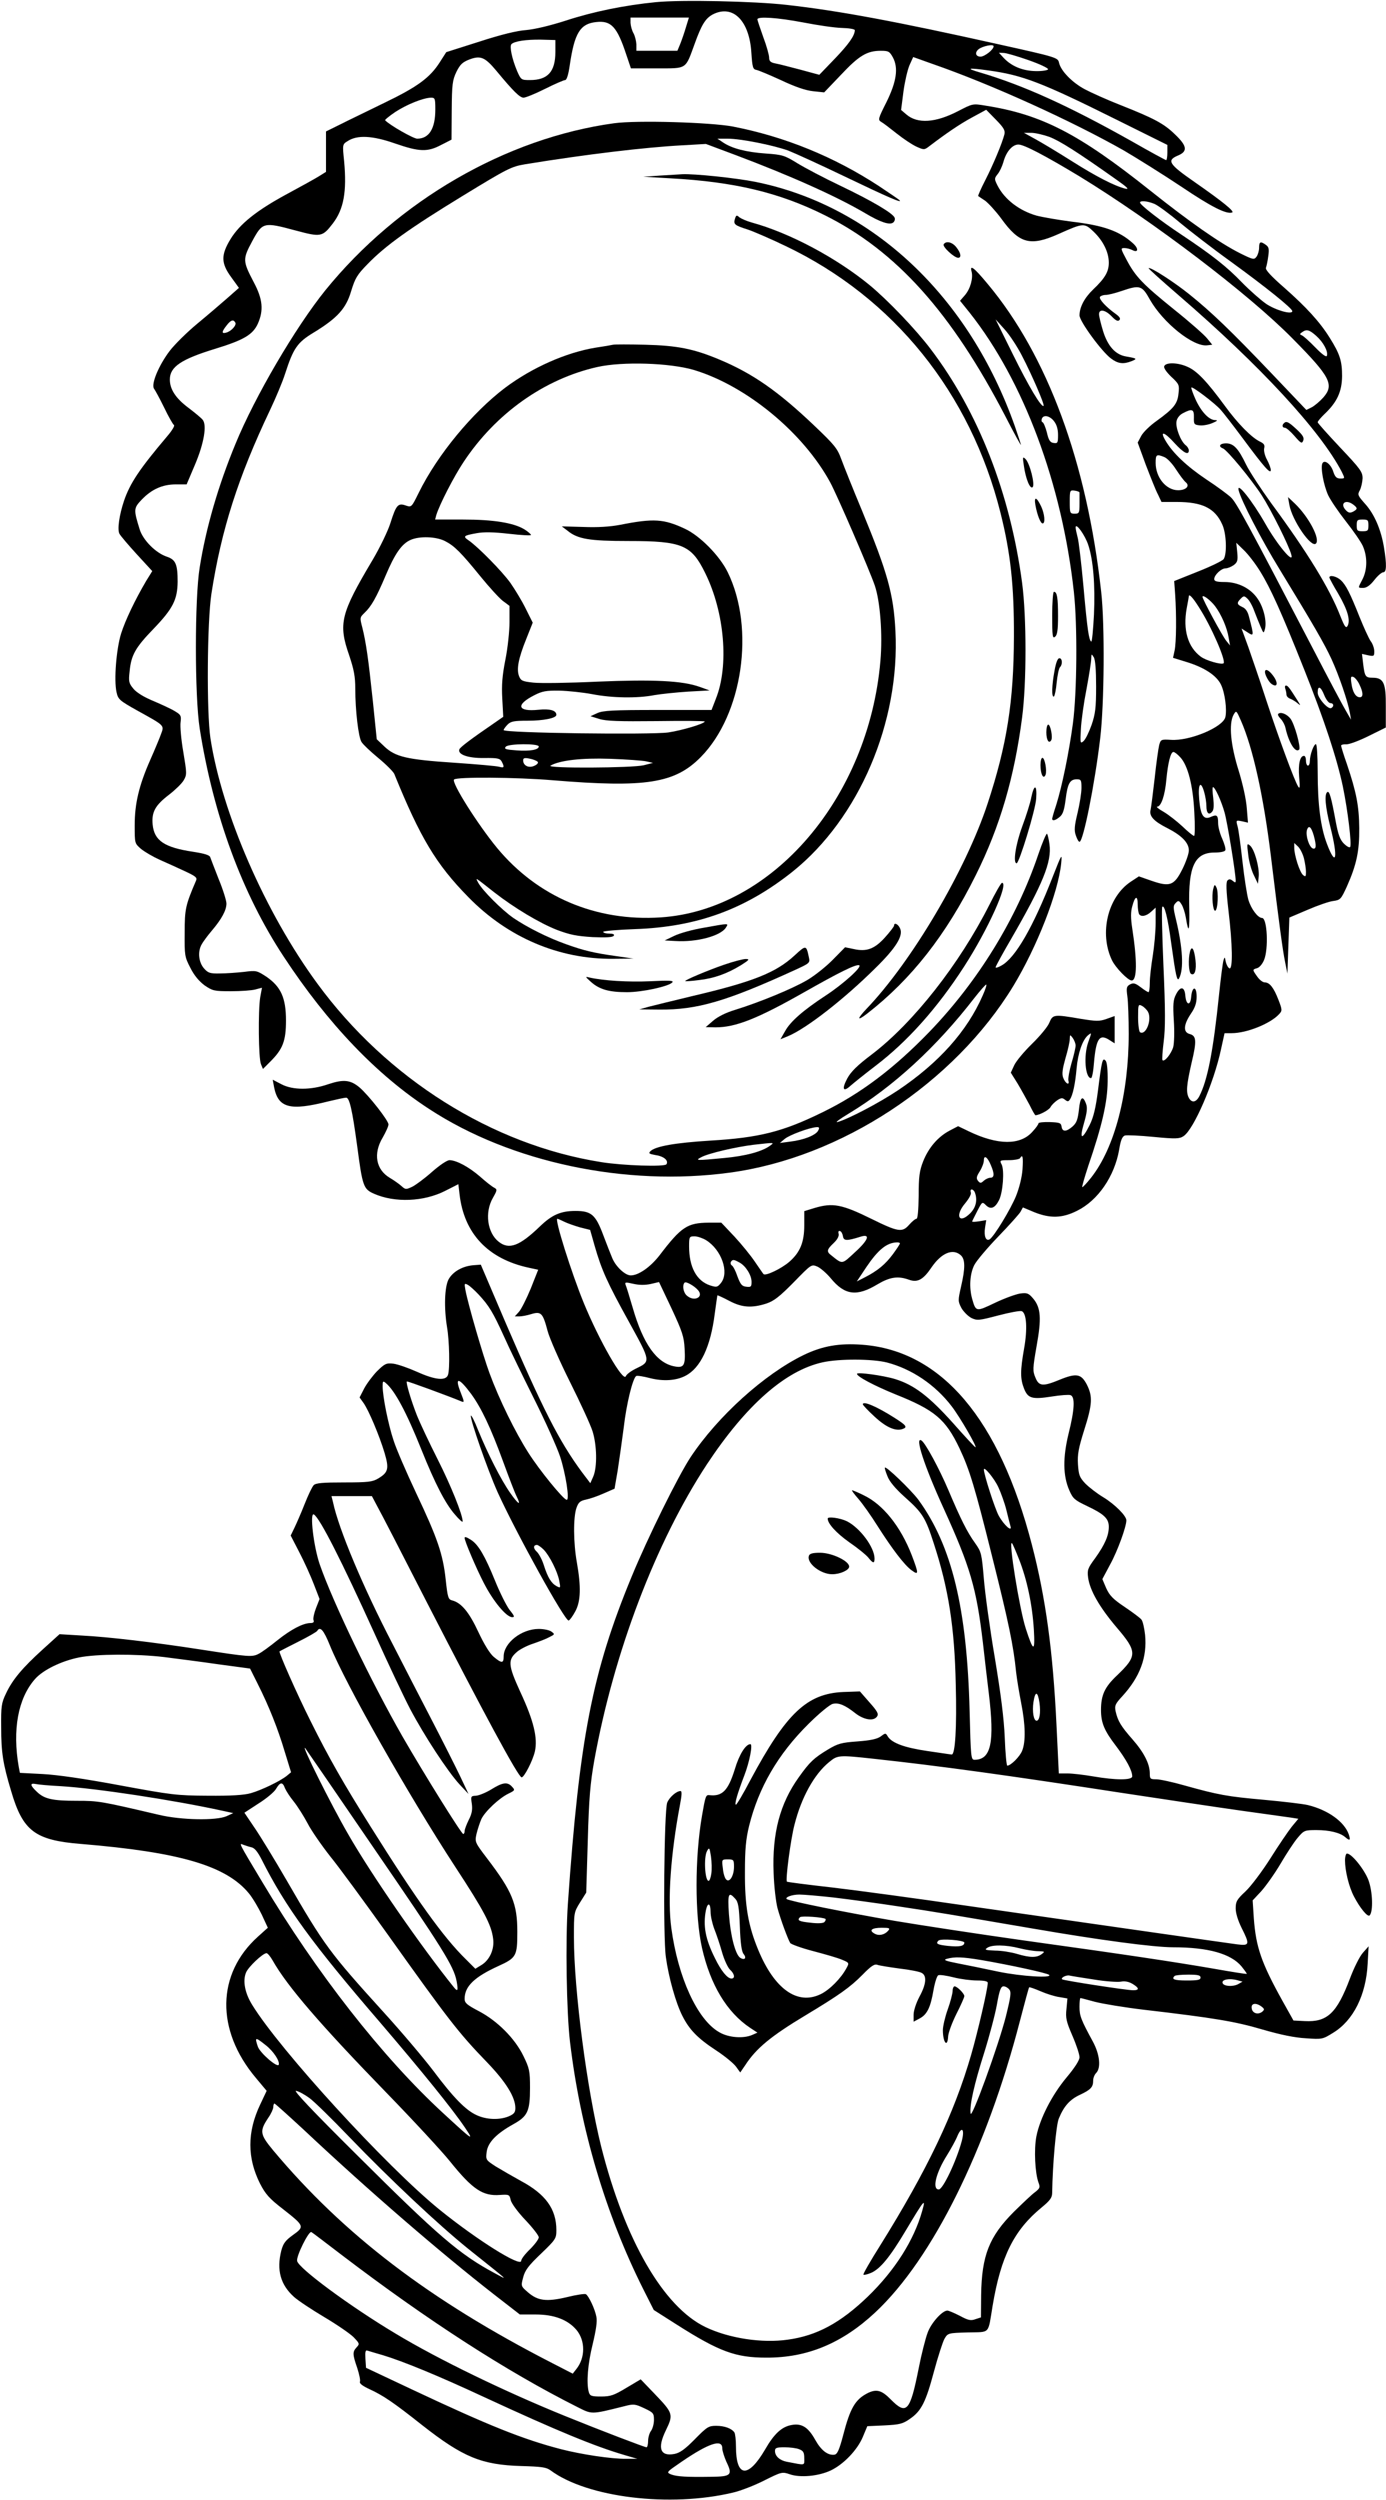 <?xml version="1.0" standalone="no"?>
<!DOCTYPE svg PUBLIC "-//W3C//DTD SVG 20010904//EN"
 "http://www.w3.org/TR/2001/REC-SVG-20010904/DTD/svg10.dtd">
<svg version="1.0" xmlns="http://www.w3.org/2000/svg"
 width="710pt" height="1280pt" viewBox="0 0 710 1280"
 preserveAspectRatio="xMidYMid meet">
<g transform="translate(0,1280) scale(0.1,-0.1)"
fill="#000000" stroke="none">
<path d="M3360 12789 c-161 -16 -319 -48 -460 -94 -84 -27 -161 -45 -205 -49
-46 -3 -128 -23 -239 -59 l-170 -54 -32 -50 c-51 -81 -116 -128 -284 -209 -85
-42 -188 -91 -227 -111 l-73 -36 0 -103 0 -104 -37 -23 c-21 -13 -95 -54 -164
-91 -155 -84 -240 -152 -288 -230 -50 -82 -49 -124 4 -196 l39 -54 -59 -52
c-33 -29 -102 -88 -154 -131 -52 -43 -116 -106 -142 -140 -56 -74 -96 -170
-80 -193 6 -8 30 -52 52 -97 22 -46 45 -86 50 -89 6 -3 -10 -29 -34 -57 -143
-169 -191 -241 -222 -332 -24 -72 -35 -147 -23 -168 5 -10 45 -57 88 -104 l80
-87 -31 -50 c-57 -97 -107 -201 -129 -271 -24 -78 -37 -237 -23 -299 8 -37 15
-43 110 -96 137 -76 135 -73 118 -118 -7 -20 -32 -80 -55 -132 -58 -131 -80
-224 -80 -336 0 -92 0 -92 32 -120 18 -15 61 -40 96 -56 34 -15 92 -41 128
-58 54 -25 65 -33 59 -47 -55 -128 -59 -147 -59 -269 -1 -115 0 -123 29 -179
20 -40 45 -69 73 -90 41 -28 49 -30 135 -30 51 0 107 4 125 9 l34 9 -9 -49
c-11 -68 -9 -314 4 -343 l10 -24 39 39 c63 63 79 105 79 209 0 116 -26 173
-100 224 -49 32 -52 33 -115 25 -36 -4 -91 -8 -123 -8 -52 -1 -61 2 -83 27
-26 31 -32 83 -12 120 6 12 30 45 53 72 51 60 75 105 75 139 0 14 -17 70 -39
123 -21 54 -41 105 -44 114 -3 11 -30 19 -88 28 -147 22 -199 57 -207 139 -6
65 13 99 85 154 31 24 65 57 74 73 17 29 16 36 -2 145 -11 63 -17 132 -14 152
4 33 2 38 -28 56 -17 11 -67 34 -109 52 -49 20 -87 43 -104 63 -24 29 -26 37
-20 90 8 83 29 121 123 218 99 103 122 149 123 241 0 89 -10 113 -56 128 -56
19 -120 83 -138 138 -32 103 -32 110 10 154 51 53 106 78 175 78 l55 0 42 99
c47 110 63 205 40 232 -7 9 -41 37 -74 62 -64 48 -94 94 -94 144 0 65 58 104
235 158 143 44 190 71 216 128 30 68 25 125 -20 210 -58 111 -59 119 -9 212
53 98 58 99 222 55 130 -35 138 -33 191 36 56 73 72 163 58 317 -9 87 -9 88
17 104 49 33 127 29 242 -11 127 -44 168 -45 238 -8 l53 27 1 150 c1 134 4
155 24 197 19 38 31 50 68 64 56 21 79 11 138 -60 87 -105 119 -136 138 -136
11 0 60 20 110 45 50 25 96 45 103 45 8 0 17 28 24 78 24 163 53 210 134 219
78 9 108 -23 156 -169 l23 -68 134 0 c156 0 144 -7 193 127 35 97 55 129 92
149 103 53 188 -31 198 -196 5 -75 8 -85 26 -88 11 -2 68 -26 127 -53 72 -34
125 -52 163 -56 l57 -6 87 91 c92 98 133 122 203 122 39 0 45 -3 62 -34 29
-54 19 -124 -34 -231 -42 -83 -43 -89 -26 -99 11 -6 46 -33 80 -60 34 -27 79
-57 101 -67 38 -17 40 -17 65 2 88 67 157 114 220 148 l72 39 50 -51 c41 -42
48 -55 43 -76 -12 -46 -57 -154 -98 -234 -22 -43 -38 -79 -36 -81 2 -1 18 -12
36 -24 17 -13 54 -53 82 -91 93 -129 149 -144 296 -78 125 56 130 56 177 11
49 -47 78 -105 78 -159 0 -46 -19 -79 -80 -137 -45 -43 -70 -91 -70 -133 0
-30 114 -186 162 -221 35 -26 62 -30 105 -13 30 12 28 14 -29 24 -54 9 -94 53
-118 132 -11 36 -20 74 -20 84 0 29 32 23 65 -11 20 -21 32 -27 39 -19 8 7 2
17 -19 32 -49 35 -87 76 -80 87 3 5 16 10 29 10 13 0 49 9 81 20 94 32 105 29
145 -43 68 -120 223 -244 294 -235 l26 3 -26 32 c-14 18 -90 85 -169 148 -161
130 -198 168 -244 255 -31 58 -31 60 -11 60 12 0 30 -5 40 -10 32 -17 34 8 3
35 -69 62 -150 91 -312 110 -69 9 -151 23 -181 31 -88 25 -164 83 -200 154
-17 34 -17 36 1 59 10 12 23 40 29 61 14 53 46 90 77 90 29 0 139 -58 313
-163 378 -231 868 -603 1092 -831 193 -195 214 -236 157 -301 -18 -20 -44 -42
-59 -50 l-28 -14 -178 187 c-211 221 -307 313 -420 404 -78 63 -202 143 -210
135 -2 -2 67 -64 154 -139 419 -361 728 -696 836 -905 16 -33 16 -33 -8 -33
-19 0 -27 8 -36 35 -12 38 -44 63 -55 44 -12 -18 5 -113 29 -165 13 -27 54
-87 91 -134 37 -47 76 -103 86 -125 24 -53 24 -121 -1 -170 -25 -48 -25 -45 4
-45 16 0 35 13 56 40 17 22 38 40 46 40 17 0 18 39 4 125 -15 93 -49 171 -95
223 -40 45 -42 49 -29 72 7 14 13 41 14 61 0 33 -11 48 -115 158 -63 67 -115
125 -115 129 0 5 16 24 36 43 64 61 88 114 89 193 0 78 -11 113 -63 196 -51
82 -120 157 -232 256 -69 60 -99 93 -95 103 3 8 9 35 12 60 5 36 3 46 -12 57
-28 20 -35 17 -35 -14 0 -16 -6 -36 -13 -46 -13 -17 -17 -16 -84 17 -107 54
-258 160 -463 323 -363 289 -554 388 -841 433 -66 11 -66 11 -141 -28 -116
-60 -208 -66 -265 -17 l-27 23 12 94 c7 51 21 112 31 135 l19 42 98 -35 c303
-105 714 -292 982 -444 68 -40 201 -123 294 -185 153 -103 230 -142 260 -132
14 5 -49 56 -194 157 -131 91 -143 110 -83 135 50 21 46 49 -15 107 -57 56
-108 83 -280 151 -69 27 -151 64 -183 81 -64 34 -123 94 -132 136 -6 26 -10
28 -313 95 -511 114 -813 171 -1082 201 -167 19 -542 27 -670 14z m154 -128
c-8 -27 -21 -65 -29 -85 l-15 -36 -105 0 -105 0 0 33 c-1 17 -7 43 -15 57 -8
14 -14 37 -15 53 l0 27 149 0 150 0 -15 -49z m601 24 c71 -14 160 -27 197 -28
37 -1 68 -6 67 -12 -1 -28 -31 -71 -103 -146 l-79 -82 -96 26 c-53 14 -111 29
-128 32 -26 5 -33 12 -33 30 0 13 -13 60 -30 105 -16 45 -30 86 -30 91 0 16
103 9 235 -16z m-1270 -151 c0 -101 -39 -144 -130 -144 -45 0 -46 1 -66 46
-26 62 -40 127 -29 138 15 15 74 24 150 23 l75 -2 0 -61z m2245 29 c0 -17 -46
-53 -67 -53 -25 0 -31 21 -10 38 20 16 77 28 77 15z m179 -71 c57 -20 102 -41
100 -47 -2 -5 -31 -10 -64 -9 -66 1 -124 25 -164 68 l-24 26 24 -1 c13 0 71
-17 128 -37z m-203 -53 c172 -24 268 -60 652 -251 l262 -130 0 -39 c0 -21 -3
-39 -6 -39 -3 0 -83 43 -177 97 -324 182 -554 286 -777 352 -76 22 -62 25 46
10z m-2836 -199 c0 -99 -32 -150 -93 -150 -19 0 -139 68 -164 94 -3 2 20 21
51 42 59 39 144 73 184 74 20 0 22 -4 22 -60z m3146 -141 c52 -20 140 -75 339
-216 60 -42 72 -54 50 -49 -54 13 -150 62 -276 142 -68 43 -151 93 -184 111
l-60 33 37 0 c21 0 63 -10 94 -21z m538 -343 c18 -8 76 -50 129 -95 53 -44
172 -136 264 -202 179 -130 313 -238 313 -252 0 -20 -87 5 -135 38 -27 19 -83
68 -124 110 -77 80 -152 139 -311 245 -106 70 -210 151 -210 163 0 11 38 8 74
-7z m-4709 -607 c9 -13 -20 -45 -46 -52 -25 -7 -24 4 2 37 22 28 34 32 44 15z
m5538 -69 c36 -32 62 -80 54 -102 -3 -8 -25 8 -59 43 -30 31 -61 59 -69 62
-12 5 -12 7 1 16 23 17 37 13 73 -19z m190 -864 c22 -17 22 -23 -2 -36 -15 -7
-23 -6 -35 6 -35 35 -4 61 37 30z m77 -106 c0 -27 -3 -30 -30 -30 -27 0 -30 3
-30 30 0 27 3 30 30 30 27 0 30 -3 30 -30z"/>
<path d="M3146 12169 c-554 -76 -1107 -396 -1480 -856 -153 -190 -360 -543
-459 -784 -89 -215 -152 -432 -184 -634 -26 -158 -26 -660 0 -825 70 -444 217
-845 431 -1169 225 -342 476 -605 746 -780 418 -273 1006 -397 1537 -325 570
76 1151 458 1454 956 121 200 230 478 245 627 5 54 4 52 -44 -70 -100 -256
-190 -412 -261 -452 -17 -10 -31 -14 -31 -10 0 5 36 71 81 148 161 279 208
393 195 483 -3 24 -9 48 -12 53 -3 6 -24 -43 -46 -108 -111 -328 -309 -649
-558 -907 -183 -189 -354 -317 -547 -411 -204 -100 -324 -130 -576 -145 -178
-11 -280 -29 -305 -54 -11 -11 -7 -14 26 -20 43 -6 68 -28 56 -47 -8 -14 -223
-7 -334 11 -558 88 -1098 427 -1455 915 -267 364 -488 872 -547 1255 -20 133
-17 596 5 740 51 329 137 597 300 940 30 63 65 147 77 185 43 133 63 162 148
213 121 74 165 123 191 212 20 65 30 83 84 138 93 96 217 184 487 349 231 141
249 150 320 162 313 51 616 87 805 97 l121 7 155 -58 c274 -103 514 -210 660
-296 79 -47 127 -63 145 -48 7 6 10 17 7 24 -8 23 -117 87 -278 164 -82 39
-181 91 -220 115 -65 40 -76 44 -162 50 -101 7 -173 26 -218 56 l-30 20 53 0
c66 0 232 -33 310 -61 31 -12 163 -72 292 -134 219 -105 295 -138 278 -120 -4
4 -51 36 -105 72 -231 151 -482 253 -748 305 -116 22 -494 33 -609 17z m1888
-4466 c-80 -183 -224 -344 -432 -484 -97 -65 -255 -148 -312 -164 -14 -3 12
16 57 43 230 139 450 341 644 592 30 38 57 69 61 69 4 1 -4 -25 -18 -56z
m-843 -692 c-13 -24 -75 -48 -143 -56 l-53 -7 25 21 c24 20 127 58 163 60 14
1 16 -3 8 -18z m-245 -76 c-41 -31 -127 -54 -237 -64 -143 -14 -150 -13 -117
4 36 20 178 53 270 64 107 12 106 12 84 -4z"/>
<path d="M3380 11901 l-85 -6 140 -8 c328 -18 557 -73 788 -188 368 -183 651
-498 929 -1034 42 -82 78 -147 78 -143 0 3 -14 46 -31 95 -235 666 -729 1131
-1330 1252 -101 20 -313 42 -374 39 -16 -1 -68 -4 -115 -7z"/>
<path d="M3765 11680 c-9 -28 -2 -34 65 -55 30 -10 118 -48 195 -85 553 -264
946 -751 1100 -1365 52 -207 70 -374 69 -635 -1 -333 -36 -554 -135 -855 -112
-340 -388 -808 -620 -1050 -51 -54 -49 -65 4 -24 225 175 403 401 556 709 124
249 197 500 237 807 23 175 23 514 0 688 -61 458 -224 876 -468 1197 -77 102
-220 251 -313 328 -172 141 -411 268 -605 321 -25 7 -52 19 -62 26 -14 13 -17
12 -23 -7z"/>
<path d="M4834 11549 c-7 -12 53 -68 74 -69 18 0 15 24 -9 54 -21 27 -53 34
-65 15z"/>
<path d="M4977 11410 c9 -33 -6 -88 -33 -120 l-26 -30 50 -62 c276 -349 472
-874 533 -1428 19 -172 16 -518 -5 -675 -20 -148 -55 -319 -85 -415 -12 -36
-21 -68 -21 -72 0 -13 17 -9 39 10 16 13 23 35 30 90 10 81 22 102 57 102 22
0 24 -4 24 -44 0 -25 -9 -82 -20 -128 -16 -66 -18 -90 -9 -115 6 -18 14 -33
19 -33 19 0 78 294 106 530 21 177 24 582 5 750 -73 662 -275 1211 -583 1578
-69 83 -91 99 -81 62z m258 -431 c52 -100 117 -251 111 -257 -11 -10 -76 99
-157 263 l-89 180 45 -50 c25 -27 66 -89 90 -136z m164 -335 c14 -18 21 -41
21 -71 0 -40 -2 -44 -22 -41 -18 2 -26 13 -35 53 -7 27 -17 51 -22 53 -6 2 -7
10 -4 18 8 22 40 16 62 -12z m131 -366 c0 -5 0 -30 0 -58 0 -47 -2 -50 -25
-50 -24 0 -25 3 -25 61 0 59 1 60 25 57 14 -2 25 -6 25 -10z m45 -269 c25 -75
36 -205 29 -356 -4 -78 -10 -140 -14 -138 -12 8 -20 60 -40 285 -11 118 -24
231 -30 250 -5 19 -10 42 -10 50 1 26 49 -41 65 -91z m40 -724 c0 -110 -4
-140 -23 -196 -13 -37 -31 -74 -41 -83 -17 -15 -18 -13 -14 61 2 43 15 135 29
206 13 70 24 139 24 155 1 25 1 26 13 7 8 -13 12 -65 12 -150z"/>
<path d="M3140 11035 c-8 -2 -48 -9 -89 -15 -152 -25 -325 -102 -463 -205
-168 -127 -347 -343 -443 -538 -37 -75 -37 -75 -67 -65 -39 14 -49 2 -78 -90
-13 -41 -54 -126 -92 -190 -163 -274 -176 -325 -119 -488 24 -72 31 -108 31
-170 0 -112 16 -248 32 -273 7 -12 46 -49 86 -82 40 -33 77 -70 82 -82 133
-327 214 -462 379 -630 202 -207 465 -319 743 -316 l103 1 -90 13 c-114 16
-164 28 -256 61 -93 33 -198 86 -269 134 -59 41 -158 140 -180 180 -15 29 -22
33 81 -48 104 -81 233 -158 322 -193 66 -25 102 -32 183 -37 70 -3 103 -1 108
7 5 7 -3 11 -23 11 -17 0 -31 4 -31 9 0 4 73 11 163 14 318 11 566 102 808
295 339 272 550 764 526 1232 -10 190 -40 297 -171 615 -46 110 -93 228 -106
263 -20 56 -35 74 -139 173 -186 177 -317 268 -488 339 -129 54 -214 71 -378
75 -82 2 -157 2 -165 0z m414 -129 c269 -81 560 -320 699 -576 37 -69 197
-439 228 -527 28 -82 41 -252 29 -388 -61 -700 -553 -1274 -1125 -1312 -332
-22 -631 105 -839 356 -98 119 -235 335 -220 350 14 14 318 12 507 -4 475 -39
624 -16 757 119 214 217 279 658 138 946 -41 84 -142 187 -220 223 -107 50
-159 54 -331 20 -52 -10 -116 -14 -189 -11 l-110 3 29 -22 c52 -43 112 -53
313 -53 276 0 322 -20 393 -165 99 -201 122 -474 54 -643 l-22 -57 -275 0
c-232 0 -281 -3 -310 -16 l-35 -16 45 -14 c35 -11 103 -13 293 -11 136 2 247
1 247 -2 0 -11 -114 -45 -186 -56 -91 -13 -844 -3 -844 12 0 4 9 17 20 28 17
17 33 20 104 20 80 0 146 13 146 30 0 23 -33 32 -92 26 -107 -11 -118 25 -22
74 41 21 61 25 129 24 44 -1 120 -9 168 -18 104 -20 231 -22 319 -5 35 6 113
14 173 18 l110 6 -50 18 c-89 32 -237 39 -525 27 -146 -7 -293 -9 -328 -5 -56
6 -64 10 -73 33 -14 36 -3 92 37 191 l33 83 -36 72 c-19 39 -55 98 -78 131
-42 59 -166 185 -214 218 -31 21 -27 25 40 37 38 7 87 6 167 -3 61 -7 112 -10
112 -6 0 4 -15 17 -34 29 -55 33 -157 50 -314 50 l-143 0 6 23 c17 55 90 197
140 272 165 249 414 425 685 486 130 29 371 21 494 -15z m-1275 -876 c48 -24
82 -58 182 -181 44 -54 95 -110 114 -125 l35 -26 0 -84 c0 -45 -9 -132 -21
-191 -16 -82 -20 -130 -16 -200 l5 -93 -36 -25 c-127 -87 -186 -131 -189 -142
-9 -26 44 -45 126 -44 70 1 82 -2 91 -18 15 -29 13 -34 -12 -27 -13 4 -117 13
-233 21 -242 16 -300 30 -356 83 l-39 37 -20 195 c-23 218 -35 301 -54 377
-13 50 -13 52 11 75 35 33 60 77 108 190 48 114 83 164 129 184 46 20 130 17
175 -6z m481 -1052 c0 -17 -45 -25 -113 -20 -57 4 -66 7 -56 19 14 16 169 17
169 1z m-6 -78 c5 -5 -1 -14 -17 -21 -29 -13 -57 1 -57 28 0 12 7 14 32 9 18
-3 37 -11 42 -16z m556 2 l35 -8 -47 -12 c-56 -14 -502 -17 -478 -2 47 27 158
40 305 35 83 -3 166 -9 185 -13z"/>
<path d="M5964 10925 c-4 -8 11 -30 36 -54 41 -38 42 -43 37 -86 -5 -53 -25
-77 -112 -140 -34 -24 -69 -58 -79 -77 l-18 -34 42 -115 c24 -62 51 -131 62
-151 l18 -38 78 0 c131 0 196 -32 233 -115 22 -47 25 -153 7 -178 -7 -9 -67
-38 -133 -64 l-120 -48 5 -70 c7 -104 6 -245 -3 -286 l-8 -37 68 -21 c92 -28
155 -69 178 -117 20 -42 31 -128 22 -166 -13 -52 -184 -123 -279 -116 -50 3
-52 2 -60 -27 -4 -16 -15 -93 -23 -169 -9 -77 -18 -150 -21 -163 -8 -31 16
-58 86 -93 74 -38 110 -75 110 -114 0 -17 -15 -60 -33 -96 -42 -84 -64 -92
-157 -60 l-66 23 -41 -27 c-118 -78 -163 -263 -97 -402 18 -38 82 -104 101
-104 28 0 29 99 3 267 -8 52 -8 84 0 112 14 54 28 59 28 11 0 -22 4 -44 7 -50
10 -16 37 -11 62 12 l23 21 0 -79 c0 -43 -7 -119 -15 -169 -8 -49 -15 -111
-15 -137 0 -27 -3 -48 -7 -48 -3 0 -21 11 -39 25 -28 21 -37 24 -55 15 -18
-10 -20 -17 -14 -61 4 -27 7 -114 7 -192 0 -308 -72 -584 -193 -737 -22 -28
-43 -50 -45 -48 -2 3 12 51 31 109 72 210 98 327 99 431 1 61 -3 101 -11 108
-15 16 -19 1 -38 -150 -12 -94 -23 -139 -43 -180 -40 -80 -54 -75 -29 10 15
52 18 78 11 97 -17 48 -31 37 -37 -29 -6 -50 -12 -67 -32 -85 -33 -29 -53 -29
-57 -1 -3 19 -10 21 -60 23 -32 1 -58 -2 -58 -6 0 -5 -13 -24 -30 -42 -62 -72
-179 -71 -328 1 l-54 26 -44 -23 c-60 -32 -107 -87 -135 -157 -19 -49 -23 -78
-23 -176 -1 -74 -5 -118 -11 -118 -6 0 -23 -14 -38 -31 -35 -40 -56 -37 -192
30 -152 75 -199 84 -293 56 l-52 -16 0 -72 c0 -87 -21 -138 -75 -186 -42 -37
-125 -76 -134 -64 -4 4 -23 33 -44 63 -20 30 -67 88 -104 128 l-68 72 -65 0
c-109 -1 -140 -21 -252 -168 -47 -60 -107 -102 -147 -102 -28 0 -75 43 -94 87
-9 21 -30 75 -47 120 -39 104 -61 123 -142 123 -76 0 -121 -20 -183 -80 -103
-99 -157 -120 -210 -78 -59 46 -73 151 -30 225 23 41 23 43 5 53 -10 5 -42 30
-71 56 -58 50 -120 83 -156 84 -13 0 -50 -25 -90 -60 -37 -33 -83 -67 -101
-76 -32 -15 -35 -15 -55 3 -12 11 -39 30 -61 43 -70 42 -85 123 -36 205 16 28
30 58 30 68 0 20 -102 150 -149 190 -46 38 -81 42 -159 16 -90 -31 -182 -31
-241 0 l-44 23 7 -38 c21 -107 81 -123 278 -73 42 10 83 19 91 19 17 0 31 -58
57 -250 27 -205 32 -218 86 -242 107 -47 255 -41 365 15 l67 34 6 -51 c23
-202 146 -332 356 -377 l47 -10 -38 -96 c-22 -53 -49 -107 -61 -120 l-21 -23
23 0 c12 0 40 5 62 12 50 15 59 5 83 -86 10 -38 62 -156 115 -262 53 -106 105
-219 115 -251 23 -71 25 -185 4 -233 l-15 -34 -44 58 c-117 159 -200 323 -391
766 l-126 295 -39 -3 c-56 -5 -104 -33 -126 -72 -21 -40 -24 -147 -8 -245 12
-69 15 -214 5 -244 -10 -32 -65 -27 -158 15 -45 20 -99 39 -122 42 -37 4 -44
0 -84 -39 -23 -24 -53 -64 -66 -89 l-23 -45 20 -28 c26 -36 81 -166 108 -256
24 -81 19 -100 -33 -131 -28 -17 -51 -20 -174 -20 -109 0 -145 -3 -156 -14 -8
-8 -29 -52 -47 -98 -18 -46 -42 -100 -52 -121 l-19 -39 45 -87 c25 -48 58
-121 74 -163 l29 -75 -18 -46 c-10 -26 -16 -53 -13 -62 4 -11 -1 -15 -17 -15
-38 -1 -99 -33 -169 -89 -36 -29 -78 -60 -94 -68 -34 -18 -49 -17 -301 22
-239 37 -470 64 -605 71 l-115 7 -85 -77 c-106 -96 -156 -156 -189 -226 -24
-50 -26 -66 -25 -175 0 -126 9 -186 51 -325 60 -205 122 -252 358 -271 508
-42 744 -112 860 -253 19 -23 48 -72 66 -109 l31 -67 -50 -45 c-213 -191 -217
-479 -12 -723 l56 -67 -34 -72 c-66 -140 -66 -271 0 -403 28 -54 47 -76 117
-130 111 -87 112 -90 52 -133 -39 -28 -50 -43 -60 -80 -25 -100 -4 -175 65
-237 21 -19 92 -66 156 -104 64 -38 131 -84 149 -102 31 -32 32 -35 16 -52
-22 -24 -21 -36 3 -106 10 -31 17 -63 14 -70 -4 -9 13 -22 50 -39 69 -32 120
-66 269 -184 209 -164 304 -203 507 -209 103 -3 128 -6 150 -22 188 -140 613
-191 935 -114 39 9 111 37 160 62 88 44 92 45 130 32 54 -19 148 -10 210 19
66 31 137 105 165 172 l23 55 88 4 c79 4 94 8 131 34 58 40 81 86 123 244 20
74 44 148 53 165 18 30 18 30 120 33 117 3 102 -13 127 137 42 251 109 386
250 502 45 37 55 51 55 77 2 141 20 347 34 379 26 64 57 98 109 122 55 26 67
39 67 73 0 13 7 30 15 38 26 26 19 95 -16 160 -62 114 -69 133 -69 179 0 25 2
45 5 45 3 0 36 -9 73 -19 38 -10 151 -29 253 -41 360 -42 467 -60 606 -101 93
-27 166 -42 223 -45 83 -6 86 -5 139 28 104 63 169 194 177 353 l5 90 -30 -34
c-16 -18 -46 -78 -66 -132 -67 -177 -116 -223 -231 -217 l-58 3 -56 100 c-109
196 -136 276 -147 422 l-6 93 44 47 c24 27 69 90 99 141 30 51 69 111 88 133
32 38 36 39 96 39 66 0 120 -13 147 -36 24 -21 29 -17 18 15 -23 64 -106 124
-209 149 -25 6 -126 18 -225 27 -190 17 -233 25 -409 74 -60 17 -124 31 -143
31 -31 0 -33 2 -33 33 -1 47 -30 105 -89 172 -59 67 -75 94 -86 143 -6 29 -2
38 33 76 92 100 129 201 118 315 -4 36 -12 71 -19 79 -6 8 -45 37 -85 64 -60
40 -78 59 -95 96 l-20 47 40 75 c38 69 83 193 83 226 0 23 -59 82 -118 118
-32 19 -73 51 -92 70 -30 32 -34 43 -38 99 -3 50 3 83 32 175 42 132 44 172
14 232 -29 56 -53 61 -139 26 -87 -36 -107 -34 -125 11 -14 33 -14 46 6 160
26 143 22 197 -17 244 -24 28 -31 31 -68 26 -23 -4 -81 -25 -129 -48 -96 -46
-97 -46 -116 21 -16 58 -12 127 11 173 12 23 68 89 124 147 56 58 107 115 113
126 l12 22 57 -24 c82 -33 144 -32 221 7 107 53 191 176 215 312 8 50 16 68
29 73 10 3 77 0 148 -7 114 -11 132 -10 153 4 52 34 155 271 192 445 l18 82
36 0 c78 0 199 49 243 97 17 18 17 22 -3 74 -24 62 -45 89 -70 89 -10 0 -27
13 -38 29 -26 36 -26 37 -1 44 11 3 27 21 35 41 24 56 17 216 -10 216 -21 0
-56 46 -70 93 -7 25 -21 112 -30 194 -9 81 -20 163 -25 181 -9 33 -9 33 22 27
l31 -7 -6 73 c-3 44 -20 123 -42 194 -41 131 -51 238 -26 285 14 24 14 24 38
-30 61 -139 115 -382 153 -690 43 -355 61 -486 73 -545 l12 -60 5 144 5 143
94 40 c51 22 111 43 132 45 35 5 39 9 69 75 49 110 64 180 63 298 -1 113 -15
185 -63 327 -17 48 -30 91 -30 95 0 5 12 8 28 7 15 0 66 19 114 43 l87 43 0
108 c1 120 -11 147 -68 147 -36 0 -40 6 -48 71 l-6 51 31 -7 c30 -6 32 -5 32
20 0 15 -8 39 -19 53 -10 15 -35 70 -56 122 -49 123 -70 165 -97 190 -21 19
-58 28 -58 13 0 -3 20 -41 46 -84 47 -81 63 -135 47 -164 -8 -14 -15 -4 -37
51 -55 141 -167 324 -355 579 -52 72 -110 160 -128 197 -40 83 -64 108 -103
108 -31 0 -41 -16 -15 -26 22 -9 146 -159 199 -241 47 -73 139 -257 151 -303
15 -53 -72 50 -134 160 -65 114 -147 218 -136 170 13 -53 116 -252 210 -405
172 -282 228 -378 266 -460 38 -83 83 -214 94 -275 l6 -35 -26 45 c-15 25 -88
162 -162 305 -348 668 -399 761 -427 788 -17 16 -74 58 -126 92 -100 67 -172
135 -209 198 -32 54 -7 47 47 -13 45 -49 72 -63 72 -36 0 7 -7 20 -17 27 -26
22 -52 91 -46 122 3 17 16 33 34 42 46 24 56 20 55 -22 -1 -35 1 -38 30 -41
17 -2 47 4 65 12 26 11 29 15 13 15 -32 1 -72 45 -100 107 -14 31 -23 58 -21
60 6 6 118 -79 148 -112 15 -16 65 -81 112 -144 112 -151 146 -190 147 -167 0
9 -9 34 -20 54 -11 20 -17 46 -14 58 4 16 -1 24 -20 33 -43 20 -114 91 -183
186 -91 124 -141 176 -188 197 -49 23 -113 25 -121 4z m0 -465 c14 -5 41 -33
60 -63 19 -29 41 -59 50 -66 23 -19 2 -41 -39 -41 -61 0 -115 65 -115 140 0
43 4 46 44 30z m491 -585 c53 -85 109 -209 226 -503 104 -261 168 -457 198
-599 25 -121 47 -301 37 -310 -4 -4 -18 4 -32 18 -19 19 -29 46 -41 110 -23
126 -33 160 -43 154 -17 -10 -11 -76 15 -179 40 -158 30 -211 -17 -88 -33 86
-48 201 -48 374 0 76 -4 138 -9 138 -11 0 -31 -55 -31 -86 0 -13 -4 -24 -10
-24 -5 0 -10 11 -10 25 0 14 -4 25 -10 25 -21 0 -30 -42 -25 -107 5 -54 4 -64
-5 -50 -19 29 -102 255 -165 447 -31 96 -73 217 -91 269 l-34 93 25 -16 c40
-26 40 -27 13 77 -6 25 -17 42 -34 49 -28 13 -30 21 -8 43 15 15 18 15 34 0
10 -9 26 -37 35 -63 10 -26 25 -63 33 -82 15 -34 15 -35 22 -10 10 39 -7 111
-38 155 -36 53 -100 85 -169 85 -40 0 -53 4 -53 15 0 21 36 55 58 55 10 0 28
7 41 16 20 15 23 23 19 66 l-5 49 39 -38 c22 -21 59 -69 83 -108z m-314 -183
c63 -97 140 -274 127 -288 -10 -9 -91 14 -117 34 -66 49 -92 137 -72 247 6 32
11 60 11 62 0 15 21 -7 51 -55z m83 5 c32 -42 62 -111 70 -162 l7 -40 -20 25
c-20 25 -121 212 -121 224 0 14 40 -16 64 -47z m740 -402 c20 -41 20 -65 2
-65 -21 0 -37 26 -43 70 -5 34 -3 39 10 34 8 -3 23 -21 31 -39z m-180 -55 c9
-22 23 -40 31 -40 17 0 20 -16 5 -25 -16 -10 -70 51 -70 79 0 38 16 32 34 -14z
m-738 -317 c39 -42 65 -142 72 -281 4 -67 3 -122 -1 -122 -5 0 -32 22 -60 49
-29 27 -73 61 -97 75 -25 14 -39 26 -32 26 20 0 40 58 47 140 8 85 22 140 36
140 6 0 21 -12 35 -27z m123 -180 c6 -21 11 -52 11 -70 0 -37 13 -49 30 -28 8
9 9 32 5 69 -4 31 -5 56 -1 56 10 0 43 -72 59 -130 14 -48 57 -311 57 -349 0
-11 -3 -11 -15 -1 -12 10 -19 10 -27 2 -8 -8 -7 -49 5 -154 21 -175 23 -302 5
-296 -7 3 -15 18 -19 34 -4 25 -6 26 -11 9 -4 -11 -14 -90 -23 -175 -30 -292
-59 -440 -101 -522 -17 -33 -39 -36 -54 -9 -15 29 -12 65 14 179 27 113 25
139 -10 148 -34 9 -31 48 6 103 22 32 30 56 30 88 0 56 -23 55 -28 -1 -4 -48
-26 -43 -30 7 -4 47 -26 49 -48 5 -14 -27 -16 -50 -11 -133 4 -57 2 -116 -3
-136 -10 -34 -45 -78 -55 -67 -3 2 0 45 6 94 9 67 9 163 -1 387 -7 164 -10
301 -6 304 11 12 28 -54 46 -188 23 -166 30 -197 40 -178 25 46 19 156 -16
302 -15 62 -15 70 -1 84 13 14 17 13 30 -8 8 -13 18 -44 22 -69 14 -88 20 -67
17 61 -5 203 28 274 130 274 31 0 53 5 55 12 3 7 -5 33 -16 59 -12 26 -21 61
-21 79 0 41 -6 46 -36 33 -38 -18 -54 6 -61 90 -7 80 8 99 26 35z m561 -221
c14 -52 13 -72 -5 -66 -19 7 -38 68 -30 94 9 28 22 17 35 -28z m-50 -118 c5
-21 10 -52 10 -68 0 -24 -2 -27 -15 -16 -17 14 -45 101 -45 139 l0 25 21 -20
c11 -12 24 -39 29 -60z m-799 -785 c21 -40 -11 -122 -41 -104 -5 3 -10 38 -10
76 0 66 1 69 20 59 11 -6 25 -20 31 -31z m-805 -785 c19 -44 18 -64 -3 -64 -9
0 -24 -7 -33 -15 -15 -14 -19 -14 -30 -1 -10 13 -8 22 9 49 12 19 21 44 21 56
0 30 19 17 36 -25z m162 -21 c-3 -41 -17 -96 -33 -136 -28 -69 -113 -208 -135
-222 -19 -12 -31 16 -24 59 l6 39 -36 -6 c-20 -3 -36 -4 -36 -1 0 2 12 26 26
53 25 49 26 49 44 31 24 -24 46 -17 67 24 21 40 29 155 14 184 -11 21 -10 22
38 22 27 0 53 5 56 10 14 23 17 7 13 -57z m-244 -119 c14 -37 6 -76 -24 -106
-57 -57 -80 -13 -26 51 20 24 33 48 29 56 -3 8 -1 15 5 15 5 0 13 -7 16 -16z
m-2104 -149 c16 -8 53 -21 81 -29 l52 -13 23 -81 c36 -126 66 -191 176 -390
113 -205 112 -202 36 -239 -25 -12 -48 -29 -52 -39 -13 -33 -136 181 -216 376
-63 154 -150 430 -135 430 3 0 19 -7 35 -15z m1428 -74 c4 -25 19 -25 90 -3
53 17 41 -17 -30 -81 -67 -62 -61 -61 -120 -14 -25 19 -23 29 13 63 19 18 28
36 25 47 -3 11 0 17 7 14 7 -2 13 -14 15 -26z m-702 -20 c80 -49 121 -166 77
-220 -18 -22 -22 -23 -56 -12 -69 23 -107 94 -107 199 0 50 1 52 28 52 15 0
41 -9 58 -19z m994 -17 c0 -4 -16 -28 -35 -54 -39 -53 -79 -86 -143 -119 l-43
-22 50 75 c59 87 103 123 154 125 9 1 17 -2 17 -5z m312 -61 c23 -21 23 -66 1
-161 -16 -71 -16 -74 2 -109 11 -19 34 -42 51 -51 30 -14 39 -13 138 13 57 15
111 25 120 22 25 -10 30 -91 12 -192 -20 -114 -20 -154 0 -205 20 -50 41 -56
143 -40 43 7 86 10 95 7 24 -9 21 -73 -10 -197 -30 -123 -29 -217 4 -291 18
-42 28 -50 89 -79 89 -42 113 -65 113 -107 0 -45 -20 -91 -70 -161 -38 -51
-41 -61 -36 -99 9 -66 58 -151 145 -254 108 -126 108 -147 1 -249 -61 -58 -80
-99 -80 -175 0 -66 17 -106 76 -183 55 -73 84 -127 84 -157 0 -20 -85 -20
-200 0 -47 8 -106 15 -131 15 l-45 0 -12 248 c-18 378 -55 650 -126 923 -167
644 -463 993 -868 1024 -118 9 -205 -6 -302 -53 -201 -98 -439 -313 -578 -522
-64 -97 -220 -412 -303 -614 -201 -487 -267 -826 -326 -1674 -13 -188 -7 -556
11 -707 53 -445 182 -880 375 -1265 l54 -107 118 -75 c217 -138 301 -169 458
-169 211 -1 390 74 559 232 292 273 570 832 741 1493 24 92 45 170 47 171 2 2
28 -7 58 -20 30 -13 74 -27 97 -30 l41 -7 -5 -54 c-5 -46 -1 -64 31 -138 20
-46 36 -95 36 -109 0 -15 -24 -53 -66 -103 -76 -91 -137 -211 -155 -302 -13
-67 -7 -189 11 -237 9 -24 7 -29 -17 -48 -16 -11 -64 -57 -109 -101 -127 -127
-165 -224 -168 -426 l-1 -115 -28 -9 c-24 -9 -37 -6 -80 17 -29 15 -58 27 -64
27 -26 0 -83 -63 -101 -113 -11 -29 -32 -111 -46 -183 -44 -221 -62 -241 -143
-159 -47 48 -74 55 -121 31 -61 -32 -87 -76 -122 -211 -21 -80 -31 -101 -46
-103 -34 -4 -68 22 -99 78 -36 64 -69 84 -121 74 -49 -9 -88 -44 -134 -124
-88 -151 -150 -145 -150 14 0 34 -4 66 -8 72 -13 20 -50 34 -93 34 -39 0 -47
-5 -110 -69 -50 -51 -77 -70 -104 -75 -73 -14 -89 29 -44 121 39 81 38 87 -58
187 l-71 74 -74 -44 c-63 -38 -81 -44 -129 -44 -50 0 -57 3 -63 23 -13 48 -5
144 20 245 17 71 24 116 19 140 -7 39 -39 107 -54 116 -5 3 -48 -3 -96 -15
-106 -25 -150 -19 -200 24 -37 32 -37 32 -25 77 9 36 27 60 91 121 76 73 79
78 79 121 0 108 -55 184 -182 252 -40 22 -97 55 -127 73 -53 34 -53 35 -48 76
7 49 50 93 138 142 72 40 84 66 84 185 0 88 -3 100 -34 164 -44 90 -133 179
-228 229 -61 32 -73 42 -73 63 0 64 50 112 173 168 92 42 97 51 97 175 0 144
-26 207 -154 375 -64 84 -64 85 -55 127 6 24 17 58 25 76 19 39 91 107 139
130 33 16 34 18 18 35 -23 26 -48 23 -107 -14 -28 -17 -63 -31 -78 -32 -26 -1
-27 -3 -21 -42 4 -30 0 -51 -16 -82 -11 -23 -21 -48 -21 -57 0 -8 -3 -15 -7
-15 -10 1 -201 308 -310 497 -163 285 -358 690 -425 883 -31 89 -53 270 -30
256 31 -19 143 -240 309 -606 68 -151 151 -327 184 -390 73 -138 191 -318 253
-386 l46 -49 -43 91 c-24 50 -89 179 -145 287 -56 108 -147 284 -201 390 -151
290 -276 588 -305 725 l-8 32 104 0 103 0 28 -53 c16 -28 128 -245 249 -482
297 -578 473 -904 490 -905 13 0 57 85 68 133 15 69 -6 157 -75 305 -63 138
-65 164 -15 206 16 13 53 32 82 41 29 10 66 24 82 33 28 14 29 15 11 28 -10 8
-40 14 -65 14 -89 0 -180 -72 -180 -141 0 -36 -10 -36 -51 -2 -20 17 -49 64
-79 128 -47 101 -87 149 -134 161 -20 5 -23 15 -33 107 -14 130 -42 212 -152
444 -49 104 -101 224 -115 268 -27 81 -56 224 -56 278 0 26 2 28 16 16 47 -39
107 -152 183 -342 69 -172 122 -275 171 -331 22 -26 40 -42 40 -36 0 34 -60
184 -129 320 -43 85 -91 187 -106 225 -28 71 -57 167 -51 172 2 3 217 -76 279
-102 16 -7 16 -3 -3 45 -33 83 -10 79 55 -9 51 -71 98 -169 161 -341 31 -85
63 -168 71 -183 25 -50 7 -39 -34 20 -47 67 -115 201 -164 321 -18 46 -35 79
-37 74 -5 -17 85 -276 137 -392 94 -207 346 -663 364 -657 6 2 21 23 34 47 28
52 30 125 8 250 -18 101 -19 231 -2 280 10 28 19 36 48 42 20 4 61 18 92 32
l55 24 16 93 c8 52 22 151 31 220 14 122 46 252 64 264 5 3 37 -2 71 -11 67
-17 134 -13 181 12 77 39 129 149 150 316 7 51 13 94 14 96 1 1 28 -11 60 -28
66 -35 116 -38 191 -14 39 13 68 36 140 109 90 92 90 93 121 80 16 -7 47 -34
68 -59 72 -88 134 -96 241 -31 63 37 104 43 160 23 44 -16 73 0 115 62 51 75
110 100 151 63z m-1134 -37 c32 -17 62 -65 62 -99 0 -25 -3 -28 -27 -25 -22 2
-30 12 -45 52 -9 27 -22 53 -29 57 -6 4 -8 12 -5 18 9 14 15 13 44 -3z m-455
-110 l43 10 64 -135 c55 -118 64 -145 67 -206 5 -86 -3 -100 -51 -91 -92 17
-161 114 -215 301 -16 55 -32 107 -36 116 -5 15 -1 15 39 6 31 -7 60 -7 89 -1z
m244 -33 c29 -36 -23 -59 -59 -26 -18 16 -24 53 -11 66 7 8 52 -18 70 -40z
m-1126 -20 c54 -58 74 -91 130 -214 28 -63 98 -207 155 -321 57 -114 117 -247
133 -295 29 -88 50 -224 34 -222 -17 1 -140 152 -197 242 -68 107 -149 272
-199 408 -34 93 -109 350 -123 425 -6 33 -5 35 12 26 11 -6 35 -28 55 -49z
m2093 -349 c126 -33 246 -113 331 -224 43 -56 132 -210 122 -210 -3 0 -55 56
-115 124 -123 137 -199 195 -296 225 -62 19 -196 37 -196 27 0 -14 87 -60 197
-105 201 -80 257 -127 328 -276 52 -110 79 -199 169 -561 83 -331 108 -452
121 -584 4 -36 16 -107 26 -159 22 -110 24 -199 5 -245 -12 -30 -58 -76 -76
-76 -4 0 -10 64 -13 143 -4 99 -20 223 -51 410 -25 147 -50 328 -56 403 -11
130 -13 138 -44 182 -42 58 -75 125 -137 271 -47 111 -119 244 -139 256 -35
22 14 -129 114 -348 136 -299 168 -407 201 -687 8 -74 22 -190 30 -257 31
-255 12 -343 -73 -343 -18 0 -19 13 -25 248 -13 527 -91 849 -263 1084 -36 48
-164 172 -171 164 -2 -2 4 -22 13 -44 10 -27 41 -64 89 -107 91 -81 106 -105
149 -239 75 -230 106 -427 112 -721 6 -219 -3 -361 -21 -358 -6 0 -62 9 -125
18 -117 17 -181 41 -202 74 -11 19 -12 19 -37 0 -19 -13 -52 -20 -119 -25 -82
-6 -100 -11 -150 -41 -73 -44 -94 -64 -149 -141 -98 -136 -138 -289 -130 -491
2 -69 12 -151 20 -181 17 -62 53 -158 65 -178 5 -7 58 -26 119 -42 61 -16 127
-35 147 -44 36 -15 37 -16 22 -43 -27 -51 -86 -111 -132 -133 -119 -58 -237
26 -320 227 -51 123 -69 225 -68 398 0 118 5 168 21 235 49 198 148 368 303
522 54 54 110 100 125 104 31 8 64 -6 117 -48 44 -34 94 -42 111 -16 9 13 1
27 -39 72 l-49 56 -85 -3 c-186 -8 -292 -108 -475 -449 -37 -71 -71 -128 -75
-128 -9 0 7 56 43 150 27 70 44 160 31 160 -24 0 -57 -52 -80 -129 -34 -109
-64 -140 -131 -132 -17 2 -20 -6 -37 -106 -37 -212 -37 -511 0 -676 43 -190
128 -330 246 -409 l38 -25 -25 -11 c-46 -21 -124 -15 -172 14 -112 65 -210
281 -244 532 -20 147 -3 380 44 630 10 52 11 72 3 72 -21 0 -57 -32 -68 -59
-16 -40 -22 -687 -7 -791 14 -104 51 -235 84 -300 36 -72 79 -116 172 -177 46
-30 92 -68 104 -85 l21 -29 26 38 c56 86 131 148 309 255 173 104 229 144 292
208 44 45 61 56 76 50 11 -4 62 -12 114 -19 52 -6 102 -16 112 -22 28 -14 24
-58 -11 -122 -17 -32 -30 -72 -30 -92 l0 -36 30 16 c39 20 57 57 72 146 7 39
18 74 25 76 8 3 42 -2 78 -11 35 -9 89 -16 120 -16 37 0 55 -4 55 -12 0 -31
-52 -254 -85 -368 -87 -301 -225 -590 -467 -978 -50 -79 -88 -146 -85 -148 3
-3 20 1 39 9 47 20 97 81 178 217 95 159 104 170 84 100 -42 -150 -140 -304
-277 -437 -141 -136 -263 -202 -412 -222 -131 -19 -301 7 -420 64 -216 103
-414 445 -535 923 -73 292 -140 802 -140 1073 0 126 0 128 31 178 l32 51 8
267 c6 217 13 295 33 408 100 554 315 1119 578 1519 200 302 401 479 592 521
86 19 255 18 330 -1z m570 -638 c13 -28 32 -80 41 -116 9 -36 18 -73 21 -83
11 -35 -33 4 -60 53 -20 37 -76 211 -76 236 0 19 53 -45 74 -90z m106 -369
c41 -104 68 -232 76 -359 7 -119 -2 -118 -42 6 -32 101 -89 454 -70 435 3 -2
19 -39 36 -82z m-2435 49 c30 -31 71 -112 80 -160 7 -37 7 -38 -14 -27 -27 15
-45 44 -65 107 -9 29 -26 60 -36 69 -19 17 -19 35 1 35 5 0 21 -11 34 -24z
m-1096 -488 c79 -197 404 -770 643 -1136 146 -223 185 -296 194 -367 8 -53
-17 -110 -60 -136 l-31 -19 -48 48 c-115 112 -254 306 -488 679 -138 219 -216
356 -307 539 -70 139 -165 354 -160 359 2 2 44 23 95 49 50 25 94 50 98 56 15
25 33 4 64 -72z m-849 -62 c63 -8 188 -24 278 -37 l163 -22 39 -78 c58 -115
104 -231 139 -349 l32 -104 -23 -19 c-36 -28 -128 -72 -183 -88 -35 -10 -102
-14 -220 -13 -161 1 -185 4 -450 53 -183 34 -320 54 -397 58 l-116 6 -6 31
c-33 189 -4 350 83 449 41 47 136 93 226 111 91 18 290 19 435 2z m4485 -235
c7 -52 0 -91 -15 -91 -15 0 -23 47 -16 95 9 59 22 57 31 -4z m-3415 -736 c359
-523 414 -611 429 -688 9 -49 6 -56 -13 -33 -167 207 -424 578 -543 786 -87
150 -246 469 -219 439 2 -2 158 -229 346 -504z m2567 450 c333 -36 682 -84
1273 -175 212 -32 484 -73 605 -90 121 -17 237 -33 258 -36 l38 -6 -34 -41
c-18 -23 -68 -96 -110 -163 -42 -66 -99 -142 -127 -168 -44 -41 -50 -52 -50
-87 0 -24 12 -63 30 -99 43 -86 42 -93 -22 -85 -54 7 -606 86 -1395 199 -247
36 -551 77 -678 92 -126 14 -232 28 -234 30 -8 8 19 216 39 292 35 139 101
258 177 320 44 36 48 37 230 17z m-4167 -140 c184 -11 578 -71 830 -126 l55
-12 -35 -16 c-53 -23 -231 -20 -345 7 -299 70 -310 72 -420 72 -127 0 -168 9
-207 47 -34 32 -36 45 -5 39 12 -3 69 -8 127 -11z m1150 -11 c6 -14 26 -45 45
-68 19 -24 51 -74 71 -112 19 -37 72 -113 116 -169 45 -55 175 -233 291 -395
317 -445 366 -508 514 -661 94 -98 143 -176 143 -232 0 -23 -7 -31 -35 -43
-47 -19 -112 -17 -162 6 -57 25 -121 91 -225 230 -48 63 -162 198 -255 300
-274 302 -303 341 -493 670 -62 107 -137 230 -166 272 l-52 77 72 47 c40 25
81 59 90 75 21 36 34 37 46 3z m-172 -302 c16 -3 32 -23 53 -64 122 -242 259
-430 608 -835 208 -243 368 -440 432 -535 50 -74 42 -68 -110 72 -312 287
-650 719 -928 1185 -122 203 -120 200 -97 190 11 -4 29 -10 42 -13z m2356
-134 c-3 -21 -9 -38 -14 -38 -19 0 -26 121 -8 153 11 20 13 18 20 -28 4 -27 5
-67 2 -87z m116 34 c0 -46 -23 -83 -40 -65 -7 6 -15 32 -17 57 -6 46 -6 46 26
46 29 0 31 -2 31 -38z m6 -163 c16 -17 20 -42 24 -143 3 -84 9 -128 19 -140
17 -21 6 -34 -17 -20 -25 17 -50 112 -58 224 -7 105 -2 117 32 79z m504 6 c74
-9 225 -29 335 -46 194 -29 251 -39 685 -113 342 -59 620 -96 720 -96 179 0
296 -33 350 -98 16 -20 28 -37 27 -38 -2 -2 -77 10 -167 26 -203 35 -455 73
-975 145 -220 31 -517 76 -660 100 -246 42 -544 102 -555 112 -10 9 27 23 65
23 22 0 101 -7 175 -15z m-630 -74 c0 -21 9 -60 19 -87 11 -27 29 -81 40 -120
11 -39 30 -79 41 -89 23 -21 27 -45 7 -45 -21 0 -53 39 -85 105 -49 98 -61
166 -46 244 9 43 24 39 24 -8z m589 -36 c2 -3 0 -10 -6 -16 -6 -6 -33 -8 -72
-3 -59 6 -69 12 -53 28 7 8 121 0 131 -9z m321 -60 c-18 -21 -47 -28 -70 -15
-31 17 -14 30 37 30 39 0 44 -2 33 -15z m390 -61 c0 -18 -24 -23 -84 -17 -54
6 -64 11 -49 27 12 12 133 2 133 -10z m283 -29 c32 -8 75 -15 95 -15 35 -1 36
-2 18 -15 -25 -19 -59 -19 -126 1 -30 9 -80 17 -112 17 -50 2 -56 4 -41 14 23
17 96 16 166 -2z m-3826 -63 c74 -131 243 -327 578 -672 142 -146 290 -306
330 -356 115 -143 168 -179 256 -172 47 3 49 2 55 -26 4 -17 36 -61 75 -102
38 -40 69 -80 69 -89 0 -9 -20 -36 -45 -61 -25 -24 -45 -50 -45 -59 0 -36
-230 109 -420 263 -273 222 -816 816 -958 1047 -38 61 -49 123 -32 165 12 30
86 99 105 100 6 0 20 -17 32 -38z m3628 3 c152 -26 339 -67 349 -76 20 -18
-142 -8 -259 16 -66 14 -158 33 -205 42 -67 13 -80 18 -60 24 40 11 79 10 175
-6z m579 -100 c59 -10 122 -14 138 -11 20 4 40 0 59 -11 35 -21 37 -33 4 -33
-34 0 -358 50 -364 56 -9 8 23 24 39 19 8 -2 64 -11 124 -20z m546 10 c0 -12
-14 -15 -70 -15 -64 0 -81 6 -63 23 3 4 35 7 70 7 49 0 63 -3 63 -15z m190
-14 l25 -7 -23 -13 c-27 -14 -74 -11 -79 6 -6 18 35 26 77 14z m-1170 -47 c11
-13 8 -36 -17 -137 -38 -150 -177 -532 -181 -498 -6 41 18 148 69 309 27 86
57 199 66 250 13 73 20 92 34 92 9 0 22 -7 29 -16z m1293 -88 c15 -12 15 -15
3 -26 -22 -17 -51 -8 -54 18 -4 26 22 30 51 8z m-5102 -197 c40 -31 73 -82 67
-100 -6 -18 -95 59 -107 92 -17 50 -14 51 40 8z m223 -270 c23 -16 115 -106
206 -201 208 -216 459 -452 615 -577 213 -170 199 -157 130 -120 -181 97 -289
190 -702 601 -236 234 -334 338 -316 333 15 -3 45 -20 67 -36z m-25 -166 c330
-310 700 -629 975 -843 l129 -100 81 0 c95 0 165 -27 209 -79 46 -55 46 -143
-1 -201 l-18 -23 -105 54 c-628 322 -1068 657 -1431 1091 -67 81 -69 97 -23
166 14 20 25 45 25 54 0 10 3 18 6 18 3 0 72 -62 153 -137z m3367 -58 c-28
-102 -96 -245 -117 -245 -35 0 -15 85 42 175 21 34 46 79 54 100 23 53 38 32
21 -30z m-3176 -580 c440 -335 844 -596 1206 -778 78 -39 68 -40 241 3 49 13
56 12 103 -10 47 -22 50 -26 50 -60 0 -20 -7 -45 -15 -56 -8 -10 -15 -34 -15
-51 0 -18 -4 -33 -8 -33 -9 0 -232 85 -412 158 -307 124 -655 292 -875 425
-234 140 -496 334 -503 371 -5 25 60 155 73 148 6 -3 75 -56 155 -117z m210
-513 c106 -32 286 -106 518 -214 376 -174 571 -254 722 -298 l65 -19 -58 0
c-72 -1 -227 22 -332 49 -197 51 -373 122 -760 304 l-240 113 -3 46 c-2 35 0
46 10 42 7 -2 42 -13 78 -23z m1740 -477 c0 -13 10 -44 21 -69 33 -68 25 -76
-78 -77 -127 -2 -175 1 -205 12 -26 11 -25 11 55 66 138 94 207 117 207 68z
m394 -5 c21 -8 26 -16 26 -46 0 -39 9 -37 -90 -18 -36 7 -60 29 -60 55 0 16 7
19 49 19 27 0 61 -4 75 -10z"/>
<path d="M6480 9359 c0 -15 21 -53 34 -61 32 -22 35 8 5 46 -21 27 -39 34 -39
15z"/>
<path d="M6584 9274 c3 -9 6 -22 6 -30 0 -8 8 -17 18 -21 9 -3 26 -13 37 -22
19 -16 19 -15 2 12 -41 65 -50 77 -59 77 -6 0 -7 -7 -4 -16z"/>
<path d="M6548 9145 c-4 -4 2 -15 13 -26 10 -10 21 -31 24 -46 17 -76 51 -130
70 -111 10 10 -23 130 -44 158 -18 24 -51 37 -63 25z"/>
<path d="M6215 8249 c-9 -36 -2 -114 10 -112 14 4 18 99 6 120 -8 16 -10 15
-16 -8z"/>
<path d="M6096 7928 c-10 -38 -7 -106 5 -114 19 -12 29 19 23 71 -7 58 -19 76
-28 43z"/>
<path d="M2380 4926 c0 -16 60 -157 98 -230 48 -94 116 -176 146 -176 14 0 11
7 -14 38 -16 21 -50 89 -75 151 -50 123 -84 182 -121 206 -23 15 -34 19 -34
11z"/>
<path d="M4420 5610 c0 -4 27 -33 60 -63 59 -55 109 -77 145 -63 25 9 17 19
-43 57 -91 58 -162 88 -162 69z"/>
<path d="M4397 5126 c21 -24 65 -86 97 -137 79 -124 140 -203 176 -229 37 -27
37 -18 0 79 -57 146 -147 259 -247 306 -28 14 -55 25 -58 25 -4 0 11 -20 32
-44z"/>
<path d="M4240 5025 c0 -26 44 -74 110 -121 44 -30 88 -66 99 -80 23 -29 31
-30 31 -4 0 57 -73 156 -141 191 -35 17 -99 26 -99 14z"/>
<path d="M4144 4835 c-14 -37 59 -95 119 -95 41 0 87 21 87 39 0 29 -89 71
-149 71 -37 0 -53 -4 -57 -15z"/>
<path d="M4880 2607 c0 -13 -11 -56 -25 -95 -14 -39 -25 -87 -25 -106 0 -64
24 -93 27 -32 1 18 20 70 42 114 23 45 41 86 41 92 0 13 -37 50 -50 50 -5 0
-10 -10 -10 -23z"/>
<path d="M6577 10633 c-11 -10 -8 -23 5 -23 7 0 29 -19 49 -42 33 -38 38 -41
45 -24 6 15 -2 28 -34 58 -41 38 -53 44 -65 31z"/>
<path d="M5245 10415 c9 -66 32 -122 45 -109 13 13 -15 124 -37 144 -14 14
-15 10 -8 -35z"/>
<path d="M5304 10214 c9 -50 26 -94 37 -94 15 0 10 49 -7 86 -24 51 -38 54
-30 8z"/>
<path d="M6605 10215 c14 -79 112 -222 136 -198 23 23 -36 135 -107 204 l-36
34 7 -40z"/>
<path d="M5390 9649 c0 -107 2 -120 15 -109 11 9 15 35 15 105 0 95 -5 125
-21 125 -5 0 -9 -55 -9 -121z"/>
<path d="M5402 9366 c-14 -74 -16 -139 -3 -132 4 3 11 36 14 72 4 37 11 72 17
78 14 14 12 46 -3 46 -9 0 -18 -23 -25 -64z"/>
<path d="M5360 9051 c0 -40 13 -61 25 -41 9 15 -4 80 -15 80 -6 0 -10 -18 -10
-39z"/>
<path d="M5330 8883 c0 -47 15 -76 26 -50 8 22 -4 87 -16 87 -6 0 -10 -17 -10
-37z"/>
<path d="M5283 8718 c-5 -29 -27 -97 -47 -151 -33 -90 -48 -187 -28 -187 13 1
96 271 100 331 5 73 -10 77 -25 7z"/>
<path d="M6394 8426 c3 -33 16 -80 28 -105 l22 -46 4 38 c4 46 -22 140 -45
158 -15 13 -16 9 -9 -45z"/>
<path d="M5068 8167 c-153 -303 -389 -603 -600 -764 -77 -58 -109 -90 -128
-125 -29 -55 -21 -72 18 -36 15 13 72 59 127 101 163 124 316 295 453 507 123
190 231 430 195 430 -5 0 -34 -51 -65 -113z"/>
<path d="M3605 8050 c-55 -9 -123 -28 -150 -41 l-50 -24 54 -3 c110 -7 232 26
259 68 15 24 21 24 -113 0z"/>
<path d="M4580 8061 c0 -5 -21 -32 -46 -60 -54 -60 -95 -75 -161 -60 l-44 9
-62 -63 c-34 -35 -93 -82 -132 -105 -75 -44 -242 -113 -368 -152 -50 -15 -91
-36 -115 -57 l-37 -32 50 -1 c103 0 213 43 453 179 178 101 266 145 283 139
19 -6 -81 -96 -171 -155 -116 -76 -181 -133 -208 -182 l-24 -42 39 16 c94 39
288 190 449 350 104 102 142 164 125 201 -10 23 -31 33 -31 15z"/>
<path d="M4068 7906 c-94 -86 -211 -133 -518 -205 -96 -23 -197 -48 -225 -55
l-50 -14 102 -1 c194 -2 344 42 696 203 74 34 77 36 71 63 -14 66 -14 66 -76
9z"/>
<path d="M3710 7861 c-84 -29 -200 -78 -200 -84 0 -2 32 0 70 5 80 9 147 34
217 77 41 26 45 31 23 31 -14 0 -63 -13 -110 -29z"/>
<path d="M3028 7772 c43 -38 92 -52 184 -52 77 0 212 29 232 50 9 10 -16 11
-114 6 -112 -5 -239 3 -310 19 -24 6 -23 5 8 -23z"/>
<path d="M5375 7563 c-8 -20 -48 -68 -88 -107 -40 -39 -81 -88 -91 -109 l-18
-39 35 -56 c19 -32 46 -81 61 -109 14 -29 28 -53 30 -53 19 0 69 26 77 41 5
10 21 26 34 35 21 14 28 14 41 3 13 -10 17 -10 25 2 15 23 27 79 34 159 7 78
30 145 58 169 20 16 20 16 2 -34 -25 -69 -16 -185 14 -185 5 0 12 35 15 78 11
126 28 151 81 116 l25 -16 0 70 0 70 -42 -15 c-37 -13 -53 -12 -134 1 -135 23
-141 23 -159 -21z m135 -116 c0 -11 -9 -51 -21 -90 -11 -38 -18 -78 -16 -89 8
-29 -16 -16 -27 15 -7 19 -3 45 12 99 12 40 22 84 22 98 1 24 1 24 15 6 8 -11
15 -29 15 -39z"/>
<path d="M6890 3275 c0 -53 20 -136 46 -185 30 -58 70 -107 80 -97 19 19 16
122 -6 181 -21 55 -86 136 -110 136 -5 0 -10 -16 -10 -35z"/>
</g>
</svg>
